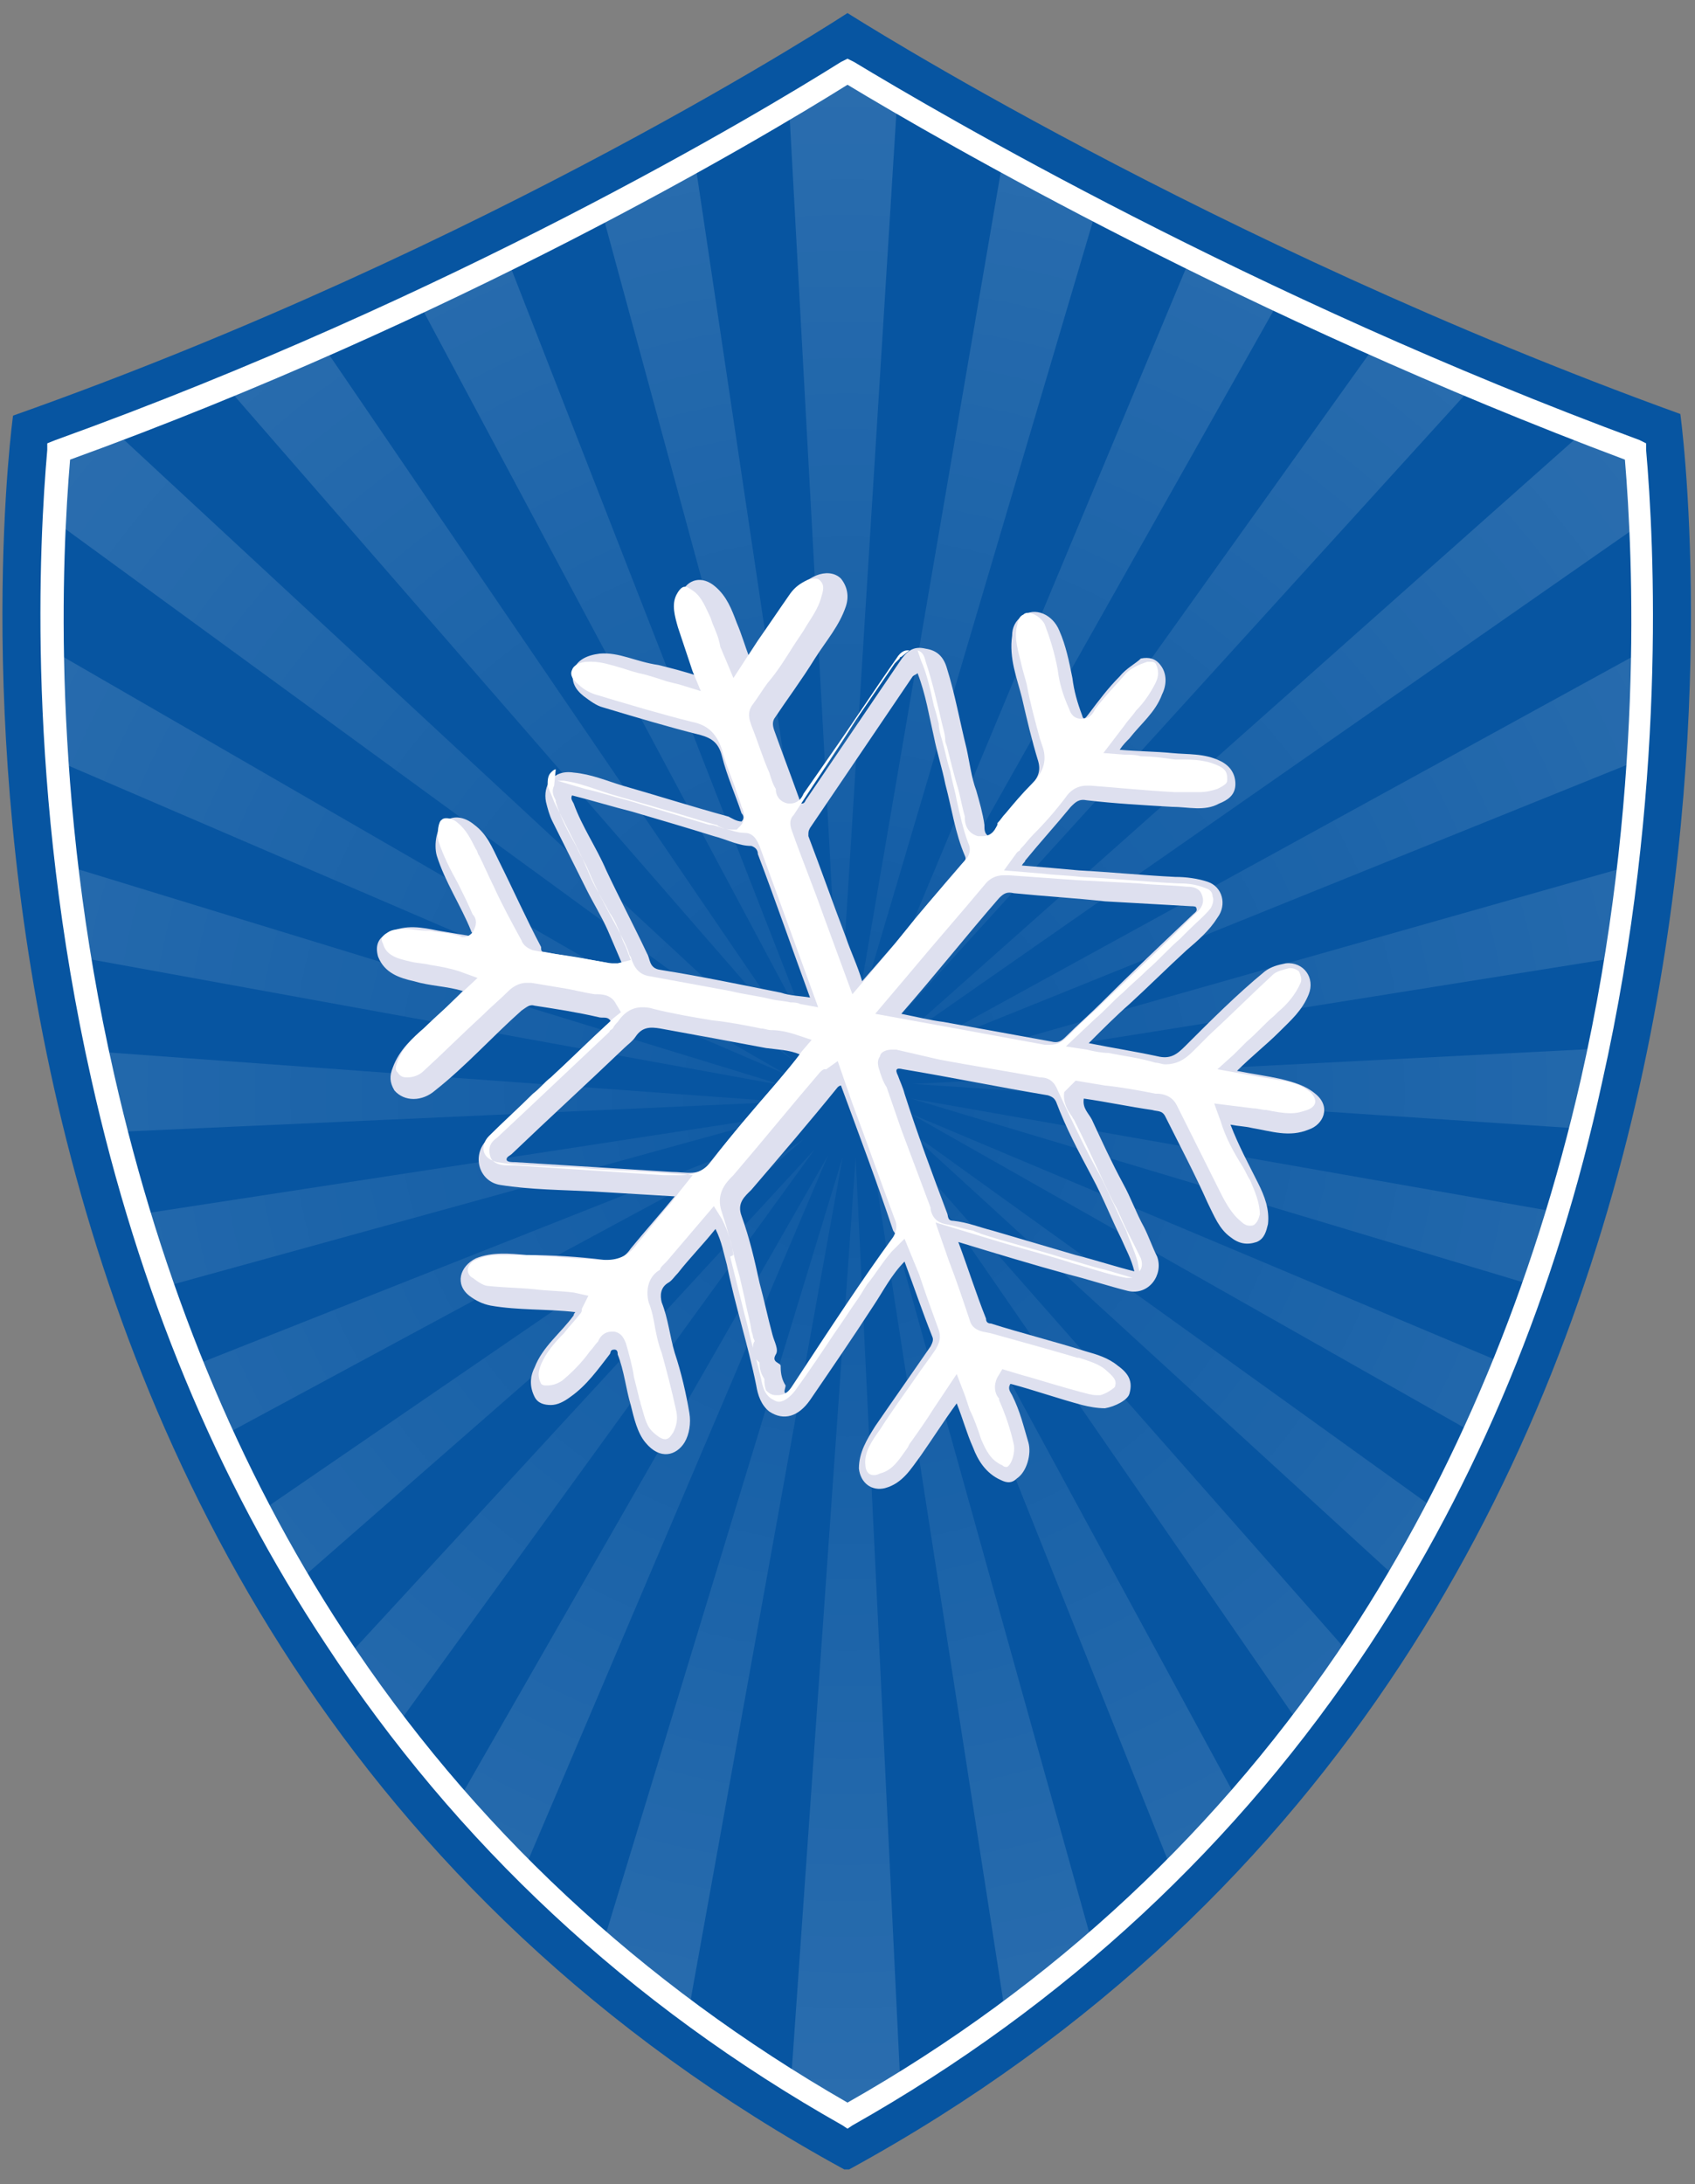 <?xml version="1.0" encoding="utf-8"?>
<!-- Generator: Adobe Illustrator 20.0.0, SVG Export Plug-In . SVG Version: 6.00 Build 0)  -->
<svg version="1.1" id="Layer_1" xmlns="http://www.w3.org/2000/svg" xmlns:xlink="http://www.w3.org/1999/xlink" x="0px" y="0px"
	 width="104px" height="134px" viewBox="0 0 104 134" style="enable-background:new 0 0 104 134;" xml:space="preserve">
<rect x="0" y="0" width="104" height="134" fill="#808080" stroke="none"/>
<style type="text/css">
	.st0{fill:#0755A1;}
	.st1{opacity:0.25;}
	.st2{opacity:0.61;clip-path:url(#SVGID_2_);fill:url(#SVGID_3_);}
	.st3{fill:none;}
	.st4{fill:#FFFFFF;}
	.st5{fill:#DEE0EF;}
</style>
<g>
	<g>
		<path class="st0" d="M52,0.8c0,0,22.1,14.1,51.1,24.6c0,0,10.3,74.2-51,107.7h-0.3C-9.5,99.6,0.8,25.5,0.8,25.5
			C30.2,15.1,52,0.8,52,0.8L52,0.8z"/>
		<g>
			<g>
				<path class="st0" d="M52,129.8c-13-7.3-23.5-17.2-31.5-29.3c-6.6-10-11.4-21.6-14.2-34.5c-4-18-3.1-33.3-2.7-38.4
					C28,18.9,46.6,7.8,52,4.4c5.5,3.4,24.6,14.4,48.3,23.3c0.5,5.1,1.4,20.6-2.7,38.6c-2.9,12.8-7.7,24.4-14.3,34.4
					C75.5,112.7,64.9,122.5,52,129.8z"/>
			</g>
		</g>
		<g class="st1">
			<defs>
				<path id="SVGID_1_" class="st1" d="M52,129.8c-13-7.3-23.5-17.2-31.5-29.3c-6.6-10-11.4-21.6-14.2-34.5c-4-18-3.1-33.3-2.7-38.4
					C28,18.9,46.6,7.8,52,4.4c5.5,3.4,24.6,14.4,48.3,23.3c0.5,5.1,1.4,20.6-2.7,38.6c-2.9,12.8-7.7,24.4-14.3,34.4
					C75.5,112.7,64.9,122.5,52,129.8z"/>
			</defs>
			<clipPath id="SVGID_2_">
				<use xlink:href="#SVGID_1_"  style="overflow:visible;"/>
			</clipPath>
			<radialGradient id="SVGID_3_" cx="51.997" cy="67.095" r="68.173" gradientUnits="userSpaceOnUse">
				<stop  offset="0" style="stop-color:#FFFFFF;stop-opacity:0.2"/>
				<stop  offset="1" style="stop-color:#FFFFFF"/>
			</radialGradient>
			<path class="st2" d="M41-1.1h-7.9l17.5,64.4L41-1.1z M-16.2,4.9v12.8L48.6,65L-16.2,4.9z M24.5-1.1h-9.3l34.6,64.8L24.5-1.1z
				 M4.6-1.1H-7.7l56.9,65.4L4.6-1.1z M-16.2,46.9v8l64.3,11.7L-16.2,46.9z M-16.2,28.7v9.5l64.4,27.7L-16.2,28.7z M120.2,55.4v-8
				L55.7,65.7L120.2,55.4z M112.9-1.1h-12.6L54,63.7L112.9-1.1z M-16.2,62.9v7.6l64.3-2.9L-16.2,62.9z M120.2,38.7v-9.4L55.3,64.9
				L120.2,38.7z M89.5-1.1h-9.4L53.2,63.3L89.5-1.1z M55.5-1.1H48l3.5,64.2L55.5-1.1z M71.4-1.1h-8l-11,64.2L71.4-1.1z M54.7,64.2
				l65.4-45.6V6.1L54.7,64.2z M100.1,135.3h12.5L54.9,69.8L100.1,135.3z M63.5,135.3h8l-18-64.5L63.5,135.3z M120.2,128.4v-12.7
				L55.4,69.1L120.2,128.4z M80.1,135.3h9.3L54.2,70.4L80.1,135.3z M120.2,104.8v-9.4L55.8,68.3L120.2,104.8z M120.2,70.8v-7.6
				l-64.2,3.3L120.2,70.8z M120.2,86.7v-8L55.9,67.4L120.2,86.7z M-16.2,78.3v7.9l64.5-17.8L-16.2,78.3z M-16.2,114.8v12.4
				l65.5-57.3L-16.2,114.8z M-16.2,94.9v9.3l64.9-35L-16.2,94.9z M-9.7,135.3H3L50,70.5L-9.7,135.3z M48,135.3h7.6L52.5,71L48,135.3
				z M13.9,135.3h9.5l27.4-64.4L13.9,135.3z M32.1,135.3h8L51.7,71L32.1,135.3z"/>
		</g>
		<g>
			<g>
				<path class="st3" d="M52,129.8c-13-7.3-23.5-17.2-31.5-29.3c-6.6-10-11.4-21.6-14.2-34.5c-4-18-3.1-33.3-2.7-38.4
					C28,18.9,46.6,7.8,52,4.4c5.5,3.4,24.6,14.4,48.3,23.3c0.5,5.1,1.4,20.6-2.7,38.6c-2.9,12.8-7.7,24.4-14.3,34.4
					C75.5,112.7,64.9,122.5,52,129.8z"/>
			</g>
		</g>
		<g>
			<defs>
				<path id="SVGID_4_" d="M52,129.8c-13-7.3-23.5-17.2-31.5-29.3c-6.6-10-11.4-21.6-14.2-34.5c-4-18-3.1-33.3-2.7-38.4
					C28,18.9,46.6,7.8,52,4.4c5.5,3.4,24.6,14.4,48.3,23.3c0.5,5.1,1.4,20.6-2.7,38.6c-2.9,12.8-7.7,24.4-14.3,34.4
					C75.5,112.7,64.9,122.5,52,129.8z"/>
			</defs>
			<clipPath id="SVGID_5_">
				<use xlink:href="#SVGID_4_"  style="overflow:visible;"/>
			</clipPath>
		</g>
		<g>
			<path class="st4" d="M52,130.6l-0.3-0.2c-13.1-7.4-23.7-17.3-31.7-29.5C13.3,90.8,8.5,79.2,5.6,66.2c-4-17.8-3.2-32.9-2.7-38.6
				l0-0.4L3.4,27C27.8,18.2,46.5,7,51.6,3.8L52,3.6l0.4,0.2C57.7,7,76.8,18.2,100.6,27l0.4,0.2l0,0.4c0.5,5.7,1.3,21-2.7,38.8
				C95.5,79.3,90.6,91,84,101c-8,12.1-18.6,22-31.7,29.4L52,130.6z M4.3,28.2C3.8,34.1,3.1,48.8,7,65.9c2.9,12.8,7.6,24.3,14.1,34.2
				C28.9,112,39.3,121.7,52,129c12.7-7.2,23-16.9,30.8-28.7c6.5-9.9,11.3-21.4,14.2-34.1c3.9-17.2,3.2-32,2.7-38
				C76.5,19.5,57.8,8.7,52,5.2C46.4,8.7,28,19.6,4.3,28.2z"/>
		</g>
	</g>
	<g>
		<g>
			<path class="st5" d="M68.7,41.5c-0.7,0.7-1.3,1.5-1.9,2.3c-0.1,0.1-0.3,0.5-0.4,0.1c-0.3-0.8-0.5-1.5-0.6-2.3
				c-0.2-1-0.4-2-0.8-2.9c-0.4-1-1.5-1.5-2.3-0.9c-0.4,0.3-0.6,0.7-0.6,1.2c-0.2,1.4,0.3,2.6,0.6,3.8c0.3,1.3,0.6,2.6,1,3.9
				c0.2,0.7-0.1,1.1-0.5,1.6c-0.7,0.8-1.4,1.7-2.1,2.5c-0.1,0.2-0.1,0.6-0.4,0.5c-0.3-0.1-0.3-0.4-0.3-0.7c-0.1-0.7-0.3-1.4-0.5-2.1
				c-0.3-0.8-0.4-1.7-0.6-2.6c-0.4-1.6-0.7-3.3-1.2-4.9c-0.2-0.7-0.6-1.1-1.3-1.2c-0.8-0.2-1.2,0.2-1.6,0.8
				c-1.9,2.8-3.8,5.6-5.7,8.4c-0.1,0.1-0.1,0.3-0.3,0.3c-0.2,0-0.1-0.2-0.2-0.4c-0.5-1.4-1-2.7-1.5-4.1c-0.1-0.3-0.1-0.5,0-0.7
				c0.8-1.2,1.7-2.4,2.5-3.7c0.7-1.1,1.5-2,1.9-3.2c0.2-0.6,0.1-1.2-0.3-1.7c-0.4-0.4-1-0.4-1.5-0.2c-0.5,0.2-1,0.6-1.3,1
				c-0.9,1.3-1.8,2.7-2.8,4.1c-0.3-0.8-0.5-1.5-0.8-2.2c-0.3-0.8-0.6-1.6-1.3-2.2c-0.8-0.7-1.7-0.5-2.1,0.4
				c-0.4,0.8-0.1,1.6,0.1,2.4c0.3,0.9,0.6,1.7,1,2.7c-0.9-0.3-1.7-0.5-2.5-0.7C39,40.6,38,40,36.8,40.1c-0.8,0.1-1.4,0.4-1.6,1
				c-0.2,0.7,0.1,1.2,0.6,1.6c0.4,0.3,0.8,0.6,1.2,0.7c2,0.6,4,1.2,6,1.7c0.7,0.2,1.1,0.5,1.3,1.3c0.3,1.2,0.8,2.3,1.2,3.5
				c0.1,0.1,0.2,0.3,0,0.5c-0.3,0-0.6-0.2-0.8-0.3c-2.2-0.6-4.4-1.3-6.5-1.9c-1-0.3-1.9-0.7-3-0.8c-1.3-0.2-1.9,0.8-1.7,1.8
				c0.1,0.4,0.2,0.8,0.4,1.2c0.7,1.4,1.4,2.8,2.1,4.2c0.4,0.8,0.9,1.6,1.3,2.5c0.3,0.7,0.6,1.4,0.9,2.1c-0.1,0-0.2,0.1-0.2,0
				c-1.5-0.3-3.1-0.5-4.6-0.8c-0.2,0-0.2-0.1-0.2-0.3c-0.9-1.7-1.7-3.5-2.6-5.3c-0.4-0.8-0.7-1.6-1.5-2.2c-0.6-0.5-1.3-0.6-1.8-0.2
				c-0.5,0.3-0.7,1.4-0.5,2.1c0.5,1.6,1.5,3.1,2.1,4.6c0,0.1,0.2,0.2,0.1,0.3c-0.1,0.2-0.2,0.1-0.3,0c-0.6-0.1-1.2-0.2-1.8-0.3
				c-1-0.2-2-0.4-3,0.1c-0.7,0.3-0.9,0.8-0.7,1.5c0.4,1,1.3,1.3,2.2,1.5c1,0.3,2,0.3,3,0.6c-0.8,0.8-1.5,1.5-2.3,2.2
				c-0.8,0.7-1.6,1.4-2,2.5c-0.2,0.5-0.2,0.9,0.1,1.4c0.6,0.7,1.7,0.7,2.5,0c1.9-1.5,3.5-3.3,5.3-4.9c0.3-0.2,0.5-0.4,0.8-0.3
				c1.3,0.2,2.6,0.4,3.9,0.7c0.3,0.1,0.6-0.1,0.8,0.3c-0.1,0.1-0.2,0.2-0.3,0.2c-1.2,1.1-2.4,2.3-3.6,3.4c-1.2,1.2-2.5,2.4-3.7,3.6
				c-1,1-0.5,2.6,0.8,2.8c1.9,0.3,3.8,0.3,5.7,0.4c1.6,0.1,3.3,0.2,5,0.3c-0.9,1.1-1.8,2.1-2.7,3.2c-0.4,0.6-0.9,0.8-1.6,0.7
				c-1.6-0.2-3.2-0.3-4.8-0.3c-1-0.1-2.1-0.2-3.1,0.2c-1,0.5-1.3,1.6-0.4,2.3c0.4,0.3,0.8,0.5,1.3,0.6c1.7,0.3,3.5,0.2,5.2,0.4
				c0,0-0.1,0.1-0.1,0.2c-0.8,1.1-1.9,1.9-2.4,3.2c-0.3,0.6-0.3,1.2,0,1.8c0.2,0.4,0.6,0.5,1,0.5c0.4,0,0.8-0.2,1.2-0.5
				c1-0.7,1.7-1.7,2.4-2.6c0.1-0.1,0-0.3,0.3-0.3c0.2,0,0.2,0.2,0.2,0.3c0.4,1,0.5,2.1,0.8,3.1c0.2,0.8,0.4,1.7,0.9,2.3
				c0.9,1.1,1.9,0.8,2.4,0c0.3-0.5,0.4-1.2,0.3-1.8c-0.2-1.2-0.5-2.5-0.9-3.7c-0.3-1-0.4-2.1-0.8-3.1c-0.1-0.4-0.1-0.9,0.4-1.2
				c0.2-0.1,0.4-0.4,0.6-0.6c0.7-0.9,1.5-1.7,2.3-2.7c0.4,0.8,0.5,1.5,0.7,2.2c0.5,2.5,1.3,4.9,1.8,7.4c0.1,0.6,0.3,1.2,0.8,1.6
				c0.9,0.6,1.8,0.3,2.5-0.7c1.3-1.9,2.6-3.8,3.9-5.8c0.6-0.9,1.1-1.9,1.9-2.7c0.6,1.6,1.1,3.1,1.7,4.6c0.1,0.2,0,0.4-0.1,0.6
				c-1.1,1.6-2.3,3.3-3.4,4.9c-0.5,0.8-1,1.6-1,2.6c0.1,0.9,0.8,1.4,1.6,1.2c1.1-0.3,1.6-1.2,2.2-2c0.7-1,1.4-2.1,2.2-3.2
				c0.4,1,0.6,1.8,1,2.7c0.3,0.8,0.8,1.6,1.7,2c0.4,0.2,0.7,0.2,1-0.1c0.6-0.4,0.9-1.5,0.7-2.2c-0.3-1-0.5-1.9-1-2.9
				c-0.1-0.2-0.3-0.4-0.1-0.7c1.5,0.4,2.9,0.9,4.4,1.3c0.4,0.1,0.9,0.2,1.4,0.2c0.6-0.1,1.4-0.5,1.5-0.9c0.2-0.7,0-1.2-0.7-1.7
				c-0.6-0.5-1.3-0.7-2-0.9c-1.9-0.6-3.9-1.1-5.8-1.7c-0.2,0-0.3-0.1-0.3-0.3c-0.6-1.5-1.1-3.1-1.7-4.7c2.3,0.7,4.6,1.4,6.8,2
				c1.2,0.3,2.4,0.7,3.6,1c1.3,0.3,2.2-1,1.8-2.1c-0.3-0.6-0.5-1.2-0.8-1.8c-0.5-0.9-0.8-1.8-1.3-2.7c-0.7-1.3-1.3-2.6-1.9-3.9
				c-0.2-0.4-0.6-0.7-0.5-1.3c1.4,0.2,2.8,0.5,4.2,0.7c0.3,0.1,0.6,0,0.8,0.4c0.9,1.8,1.8,3.5,2.6,5.3c0.4,0.8,0.7,1.6,1.4,2.1
				c0.5,0.4,1,0.5,1.6,0.3c0.5-0.2,0.6-0.7,0.7-1.1c0.1-0.9-0.2-1.7-0.6-2.5c-0.6-1.2-1.2-2.3-1.7-3.6c0.5,0.1,0.9,0.1,1.3,0.2
				c1.2,0.2,2.3,0.6,3.5,0.1c0.9-0.3,1.4-1.4,0.4-2.2c-0.6-0.5-1.3-0.7-2.1-0.9c-0.9-0.2-1.7-0.3-2.7-0.5c0.9-0.9,1.8-1.6,2.6-2.4
				c0.7-0.7,1.4-1.3,1.8-2.3c0.4-1-0.3-2-1.4-1.9c-0.5,0.1-0.9,0.2-1.3,0.5c-1.7,1.4-3.3,3-4.9,4.6c-0.5,0.5-0.9,0.8-1.7,0.6
				c-1.4-0.3-2.7-0.5-4.2-0.8c0.9-0.9,1.7-1.7,2.5-2.4c1.2-1.1,2.3-2.2,3.5-3.3c0.7-0.6,1.4-1.2,1.9-2c0.6-0.8,0.3-1.9-0.6-2.2
				c-0.6-0.2-1.3-0.3-2-0.3c-2-0.1-4-0.3-5.9-0.4c-1.1-0.1-2.2-0.2-3.5-0.3c0.1-0.2,0.2-0.2,0.2-0.3c0.9-1.1,1.9-2.2,2.8-3.3
				c0.3-0.3,0.5-0.5,1-0.4c1.7,0.2,3.5,0.3,5.2,0.4c1,0,2,0.3,2.9-0.2c0.5-0.2,1-0.5,1-1.2c0-0.6-0.3-1.1-0.9-1.4
				c-1-0.5-2-0.4-3-0.5c-1-0.1-2.1-0.1-3.2-0.2c0.2-0.3,0.4-0.5,0.6-0.7c0.7-0.9,1.6-1.6,2-2.7c0.3-0.6,0.3-1.3-0.1-1.8
				c-0.3-0.4-0.7-0.5-1.2-0.4C69.7,40.7,69.1,41,68.7,41.5z M41.2,71.9c-3.2-0.2-6.4-0.4-9.6-0.6c-0.2,0-0.4,0-0.5-0.1
				c-0.1-0.2,0.2-0.3,0.3-0.4c2.3-2.2,4.6-4.3,6.9-6.5c0.2-0.2,0.5-0.4,0.7-0.7c0.4-0.6,0.9-0.6,1.5-0.5c2.2,0.4,4.4,0.8,6.5,1.2
				c0.7,0.1,1.4,0.1,2.1,0.4c-1.9,2.3-3.8,4.4-5.6,6.7C42.9,72.2,42.1,71.9,41.2,71.9z M54.9,76.1c-2.1,3-4.1,6-6.1,9
				c-0.1,0.2-0.2,0.4-0.5,0.4c-0.3,0-0.1-0.3-0.1-0.5c-0.2-0.3-0.3-0.7-0.3-1.1c0,0,0-0.1,0-0.1c0-0.2-0.6-0.2-0.3-0.7
				c0.2-0.3-0.1-0.8-0.2-1.2c-0.3-1.1-0.5-2.1-0.8-3.2c-0.3-1.4-0.6-2.7-1.1-4.1c-0.3-0.8,0.2-1.2,0.6-1.6c1.8-2.1,3.6-4.2,5.3-6.3
				c0,0,0.1-0.1,0.2-0.1c1.1,3,2.2,5.9,3.2,8.9C55,75.8,55.1,75.9,54.9,76.1z M46.5,52.4c1.1,2.9,2.1,5.8,3.2,8.8
				c-0.6-0.1-1.2-0.1-1.8-0.3c-2.5-0.5-4.9-1-7.4-1.4c-0.7-0.1-0.6-0.7-0.8-1c-0.8-1.7-1.7-3.4-2.5-5.1c-0.6-1.4-1.5-2.7-2-4.1
				c-0.1-0.2-0.2-0.3-0.1-0.5c1.2,0.3,2.5,0.7,3.7,1c1.7,0.5,3.4,1,5,1.5c0.8,0.2,1.5,0.6,2.3,0.6C46.4,52,46.5,52.2,46.5,52.4z
				 M49.7,50.8c2.1-3.1,4.2-6.2,6.3-9.3c0.1-0.1,0.2-0.1,0.3-0.2c0.5,1.3,0.7,2.6,1,3.9c0.2,1,0.5,1.9,0.7,2.9
				c0.4,1.5,0.6,3,1.2,4.4c0.1,0.2,0,0.3-0.1,0.4c-1.4,1.6-2.8,3.3-4.2,5c-0.6,0.7-1.3,1.5-2,2.3c-0.3-1-0.7-1.8-1-2.7
				c-0.8-2.1-1.5-4.1-2.3-6.2C49.6,51,49.6,51,49.7,50.8z M69.6,78c-1.2-0.3-2.4-0.7-3.6-1c-1.7-0.5-3.4-1-5.1-1.5
				c-0.8-0.2-1.5-0.5-2.4-0.6c-0.4,0-0.3-0.3-0.4-0.5c-0.9-2.4-1.8-4.8-2.6-7.3c-0.1-0.4-0.3-0.8-0.4-1.1c-0.2-0.4-0.1-0.5,0.3-0.4
				c3,0.5,5.9,1.1,8.9,1.6c0.3,0.1,0.4,0.2,0.5,0.4c0.6,1.6,1.4,3.1,2.2,4.6c0.7,1.3,1.2,2.6,1.8,3.8C69.1,76.7,69.4,77.2,69.6,78z
				 M67.8,55.3c1.8,0.1,3.5,0.2,5.3,0.3c0.1,0,0.3,0,0.3,0.1c0.1,0.2-0.1,0.3-0.2,0.4c-1.9,1.8-3.8,3.6-5.6,5.4
				c-0.7,0.7-1.5,1.4-2.2,2.1c-0.3,0.3-0.5,0.4-0.9,0.3c-2.2-0.4-4.4-0.8-6.6-1.2c-0.8-0.1-1.6-0.3-2.6-0.5c2.1-2.4,4-4.8,6-7.1
				c0.3-0.3,0.5-0.4,0.9-0.3C64.2,55,66,55.1,67.8,55.3z"/>
		</g>
		<g>
			<path class="st4" d="M53.6,90.5c-0.4,0-0.5-0.4-0.5-0.6c-0.1-0.8,0.4-1.5,0.9-2.2c0.7-1.1,1.5-2.2,2.2-3.2
				c0.4-0.6,0.8-1.1,1.2-1.7c0.1-0.2,0.4-0.6,0.2-1.2c-0.4-1.1-0.8-2.2-1.2-3.4L55.5,76l-0.8,0.8c-0.6,0.7-1,1.4-1.5,2
				c-0.2,0.3-0.3,0.5-0.5,0.8c-0.5,0.7-1,1.5-1.5,2.2c-0.8,1.2-1.6,2.4-2.4,3.5c-0.3,0.4-0.7,0.7-1,0.7c-0.2,0-0.3-0.1-0.5-0.2
				c-0.4-0.3-0.5-0.7-0.6-1.2c-0.1-0.4-0.2-0.8-0.3-1.2c0.1,0.1,0.2,0.2,0.2,0.2c0,0.4,0.1,0.7,0.3,1c0,0.2,0,0.4,0.1,0.7
				c0.1,0.1,0.3,0.3,0.6,0.3l0,0l0.1,0c0.6,0,0.8-0.4,1-0.7l0,0c2.3-3.5,4.2-6.4,6.1-9c0.3-0.5,0.2-0.9,0.1-1.1l0,0
				c-0.9-2.4-1.7-4.7-2.6-7.1l-0.9-2.6l-0.7,0.5l-0.1,0c-0.1,0-0.2,0.1-0.3,0.2c-1.8,2.1-3.5,4.2-5.3,6.3l-0.1,0.1
				c-0.4,0.4-1,1.1-0.6,2.2c0.3,0.9,0.6,2,0.8,2.9c0.1,0.4,0.2,0.7,0.3,1.1c0.1,0.4,0.2,0.9,0.3,1.3c0.1,0.6,0.3,1.2,0.4,1.9
				c0,0.1,0.1,0.3,0.1,0.4c0,0.1,0.1,0.2,0.1,0.3c-0.1,0.1-0.1,0.3-0.1,0.4c-0.2-0.7-0.3-1.3-0.5-2c-0.3-1.2-0.6-2.4-0.9-3.6L45,77
				c-0.1-0.7-0.3-1.4-0.7-2.2L43.8,74l-2.9,3.4c-0.1,0.1-0.1,0.1-0.2,0.2c-0.1,0.1-0.2,0.2-0.2,0.3c-0.7,0.4-0.9,1.2-0.7,2
				c0.2,0.5,0.3,1,0.4,1.6c0.1,0.5,0.2,1,0.4,1.5c0.3,1.1,0.6,2.2,0.9,3.6c0.1,0.5,0,0.9-0.2,1.3c-0.1,0.1-0.2,0.4-0.5,0.4
				c-0.2,0-0.5-0.2-0.8-0.5c-0.4-0.4-0.5-1.1-0.7-1.7c0-0.1-0.1-0.3-0.1-0.4c-0.1-0.4-0.2-0.8-0.3-1.2c-0.1-0.7-0.3-1.4-0.5-2.1
				c-0.1-0.2-0.2-0.6-0.7-0.7c-0.1,0-0.1,0-0.2,0c-0.2,0-0.6,0.1-0.8,0.6c-0.2,0.2-0.3,0.4-0.5,0.6c-0.5,0.7-1.1,1.3-1.7,1.8
				c-0.3,0.2-0.6,0.3-0.9,0.3c0,0,0,0-0.1,0c-0.1,0-0.2,0-0.3-0.1c-0.2-0.4-0.2-0.7,0-1.2c0.3-0.7,0.8-1.3,1.4-1.9
				c0.3-0.4,0.7-0.8,1-1.2c0.1-0.1,0.1-0.2,0.1-0.3l0.4-0.8l-0.9-0.2c-0.8-0.1-1.6-0.1-2.4-0.2c-1-0.1-1.9-0.1-2.8-0.2
				c-0.3,0-0.6-0.2-1-0.5c-0.2-0.1-0.3-0.3-0.3-0.5c0-0.2,0.2-0.5,0.5-0.6c0.4-0.2,0.8-0.3,1.4-0.3c0.3,0,0.6,0,1,0
				c0.1,0,0.3,0,0.4,0l0.5,0c1.4,0.1,2.9,0.2,4.3,0.3c0.1,0,0.2,0,0.4,0c0.8,0,1.4-0.3,1.9-1c0.6-0.7,1.2-1.5,1.8-2.2
				c0.3-0.3,0.5-0.6,0.8-1l0.8-1c0,0-2.4-0.2-2.9-0.2c-1.1-0.1-2.3-0.1-3.4-0.2c-0.7-0.1-1.4-0.1-2-0.1c-1.2-0.1-2.5-0.1-3.7-0.3
				c-0.4-0.1-0.7-0.3-0.8-0.6c-0.1-0.3,0-0.7,0.3-1c0.9-0.9,1.8-1.7,2.7-2.6c0.4-0.3,0.7-0.7,1.1-1c1.2-1.1,2.4-2.3,3.6-3.4
				c0,0,0.1-0.1,0.1-0.1l0.1-0.1l0.5-0.4l-0.3-0.5c-0.3-0.6-0.9-0.6-1.2-0.6c0,0-0.1,0-0.1,0c-0.7-0.1-1.4-0.3-2.1-0.4
				c-0.6-0.1-1.2-0.2-1.8-0.3c-0.1,0-0.2,0-0.3,0c-0.5,0-0.9,0.3-1.1,0.5c-0.5,0.5-1.1,1-1.6,1.5c-1.2,1.1-2.4,2.3-3.6,3.4
				c-0.3,0.3-0.7,0.4-1,0.4c-0.2,0-0.4,0-0.6-0.3c-0.1-0.1-0.2-0.2,0-0.7c0.3-0.8,0.9-1.4,1.6-2l0.2-0.2c0.5-0.5,1.1-1,1.6-1.5
				l1.5-1.4l-1.1-0.4c-0.6-0.2-1.2-0.3-1.8-0.4c-0.4-0.1-0.8-0.1-1.2-0.2c-0.9-0.2-1.5-0.4-1.7-1.1c-0.1-0.2-0.2-0.4,0.3-0.7
				c0.3-0.2,0.7-0.2,1.1-0.2c0.4,0,0.8,0.1,1.3,0.1l0.2,0c0.4,0.1,0.9,0.1,1.3,0.2l0.4,0.1c0.1,0,0.2,0.1,0.3,0.1
				c0.3,0,0.6-0.2,0.7-0.5c0.1-0.2,0.2-0.6-0.1-0.9c-0.3-0.7-0.6-1.3-0.9-1.9c-0.5-0.9-0.9-1.7-1.2-2.6c-0.1-0.5,0-1.2,0.2-1.3
				c0.1-0.1,0.2-0.1,0.3-0.1c0.2,0,0.5,0.1,0.7,0.3c0.5,0.4,0.8,1,1.1,1.6c0.1,0.1,0.1,0.3,0.2,0.4c0.3,0.6,0.6,1.3,0.9,1.9
				c0.5,1.1,1.1,2.2,1.7,3.3c0.1,0.3,0.4,0.5,0.7,0.6c1,0.2,2,0.3,3.1,0.5l1.6,0.3l0.1,0c0.1,0,0.2,0,0.3,0l0.1,0l0.8-0.2l-0.3-0.8
				c-0.1-0.2-0.2-0.4-0.3-0.7c-0.2-0.5-0.4-1-0.7-1.4c-0.2-0.4-0.4-0.7-0.6-1.1c-0.3-0.5-0.5-0.9-0.7-1.4c-0.5-1.2-1.1-2.3-1.7-3.5
				l-0.4-0.8c-0.1-0.3-0.3-0.7-0.4-1c0-0.3,0-0.6,0.2-0.8c0.1-0.1,0.2-0.2,0.3-0.2L34,48.2c-0.2,0.4,0,0.7,0.1,0.9l0,0.1
				c0.3,1,0.8,1.9,1.3,2.8c0.2,0.5,0.5,0.9,0.7,1.4c0.5,1.2,1.1,2.3,1.7,3.4c0.3,0.6,0.6,1.1,0.8,1.7c0,0,0,0.1,0.1,0.2
				c0.1,0.3,0.3,1.1,1.2,1.2c1.6,0.3,3.3,0.6,4.9,0.9c0.8,0.2,1.7,0.3,2.5,0.5c0.4,0.1,0.8,0.1,1.2,0.2c0.2,0,0.4,0,0.6,0.1l1.1,0.2
				l-3.6-9.9c-0.1-0.2-0.3-0.8-0.9-0.8c-0.5,0-0.9-0.2-1.4-0.3c-0.3-0.1-0.5-0.2-0.8-0.2c-1-0.3-2-0.6-3-0.9c-0.7-0.2-1.3-0.4-2-0.6
				c-0.8-0.2-1.7-0.5-2.6-0.7l-1.7-0.5c0.1,0,0.2,0,0.2,0c0.1,0,0.1,0,0.2,0c0.7,0.1,1.3,0.3,1.9,0.5c0.3,0.1,0.6,0.2,0.9,0.3
				c1,0.3,2.1,0.6,3.1,0.9c1.1,0.3,2.3,0.7,3.4,1c0.1,0,0.2,0.1,0.2,0.1c0.2,0.1,0.5,0.2,0.8,0.2l0.3,0l0.2-0.2
				c0.2-0.2,0.4-0.6,0.1-1.2c-0.1-0.4-0.3-0.8-0.4-1.2c-0.3-0.8-0.6-1.5-0.8-2.3c-0.3-0.9-0.8-1.5-1.8-1.7c-2-0.5-4-1.1-6-1.7
				c-0.3-0.1-0.7-0.3-1-0.6c-0.5-0.4-0.5-0.7-0.4-0.9c0.1-0.3,0.5-0.5,1-0.5c0.1,0,0.1,0,0.2,0c0.6,0,1.2,0.2,1.9,0.4
				c0.3,0.1,0.6,0.2,1,0.3c0.5,0.1,1.1,0.3,1.7,0.5l0.8,0.2l1.3,0.4l-0.5-1.2c-0.1-0.3-0.2-0.6-0.3-0.9c-0.2-0.6-0.4-1.2-0.6-1.8
				c-0.2-0.7-0.4-1.4-0.1-2c0.1-0.2,0.3-0.5,0.5-0.5c0.2,0,0.3,0.1,0.6,0.3c0.5,0.4,0.7,1,1,1.6l0.1,0.3c0.2,0.5,0.4,0.9,0.5,1.5
				c0.1,0.2,0.2,0.5,0.3,0.7l0.5,1.2l1.5-2.3c0.7-1,1.3-1.9,2-2.9c0.3-0.4,0.6-0.6,1-0.8c0.2-0.1,0.4-0.1,0.5-0.1
				c0.1,0,0.2,0,0.3,0.1c0.2,0.2,0.3,0.4,0.1,1c-0.2,0.8-0.7,1.4-1.1,2.1c-0.2,0.3-0.4,0.6-0.6,0.9c-0.5,0.8-1,1.6-1.6,2.3
				c-0.3,0.4-0.6,0.9-0.9,1.3c-0.4,0.5-0.2,1-0.1,1.3c0.4,1,0.7,2,1.1,2.9c0.1,0.3,0.2,0.7,0.4,1c0,0.7,0.6,0.9,0.8,0.9l0,0l0.1,0
				c0.2,0,0.6-0.1,0.8-0.6c0,0,0,0,0,0l1.6-2.3c1.4-2,2.7-4,4.1-6c0.3-0.5,0.6-0.5,0.7-0.5c0,0,0.1,0,0.1,0l-0.5,0.4
				c0,0-0.1,0-0.1,0.1c-0.1,0.1-0.2,0.2-0.3,0.3l-2.4,3.5C51.3,46.1,50,48,48.7,50c-0.2,0.2-0.3,0.5-0.1,1c0.6,1.7,1.3,3.4,1.9,5.1
				l1.8,4.9c0,0,2.3-2.7,2.7-3.2l1.2-1.5c1-1.2,2-2.3,3-3.5c0.3-0.3,0.4-0.7,0.2-1.1c-0.3-0.8-0.5-1.7-0.7-2.6
				c-0.1-0.6-0.3-1.2-0.4-1.8c-0.2-0.6-0.3-1.2-0.5-1.9c-0.1-0.3-0.2-0.7-0.2-1c-0.1-0.4-0.2-0.8-0.3-1.1c-0.2-0.9-0.4-1.9-0.8-2.8
				l-0.2-0.6c0.3,0.1,0.4,0.3,0.5,0.7c0.4,1.2,0.7,2.5,1,3.8c0.1,0.4,0.2,0.7,0.2,1.1l0.1,0.3c0.2,0.8,0.4,1.6,0.6,2.3
				c0.2,0.6,0.3,1.3,0.5,2l0,0.1c0,0.3,0.1,0.9,0.8,1.1c0.1,0,0.2,0,0.3,0c0.6,0,0.8-0.5,0.9-0.7c0,0,0,0,0-0.1
				c0.2-0.2,0.3-0.4,0.5-0.6c0.5-0.6,1-1.2,1.6-1.8c0.5-0.5,1-1.2,0.7-2.2l-0.2-0.6c-0.3-1.1-0.6-2.2-0.8-3.3
				c-0.1-0.4-0.2-0.7-0.3-1.1c-0.2-0.9-0.5-1.7-0.3-2.5c0.1-0.5,0.2-0.6,0.4-0.7c0.1-0.1,0.2-0.1,0.3-0.1c0.3,0,0.8,0.3,1,0.7
				c0.3,0.8,0.6,1.7,0.8,2.8c0.1,0.8,0.3,1.5,0.7,2.4c0.2,0.6,0.6,0.6,0.8,0.6c0.5,0,0.7-0.4,0.8-0.6c0.6-0.8,1.3-1.5,1.9-2.2
				c0.3-0.3,0.7-0.5,1.3-0.7c0.1,0,0.1,0,0.2,0c0.1,0,0.2,0,0.3,0.1c0.1,0.2,0.3,0.6,0,1.2c-0.3,0.6-0.7,1.2-1.2,1.7
				c-0.2,0.3-0.5,0.6-0.7,0.9l-1.3,1.7l1.3,0.1c0.3,0,0.7,0,1,0.1c0.7,0,1.4,0.1,2.1,0.2c0.2,0,0.4,0,0.6,0c0.8,0,1.5,0.1,2.1,0.4
				c0.4,0.2,0.5,0.4,0.5,0.8c0,0.2,0,0.3-0.6,0.6c-0.3,0.1-0.7,0.2-1.1,0.2c-0.3,0-0.6,0-0.9,0c-0.2,0-0.4,0-0.6,0
				c-1.9-0.1-3.8-0.3-5.2-0.4c-0.1,0-0.1,0-0.2,0c-0.7,0-1.1,0.4-1.3,0.7c-0.6,0.8-1.3,1.6-2,2.3c-0.3,0.3-0.5,0.6-0.8,0.9
				c0,0.1-0.1,0.1-0.2,0.2l-0.8,1.1l2.4,0.2c0.8,0.1,1.5,0.1,2.3,0.2c2,0.1,4,0.3,6,0.4l0.1,0c0.6,0,1.1,0.1,1.6,0.3
				c0.3,0.1,0.4,0.3,0.4,0.5c0.1,0.2,0,0.5-0.1,0.7c-0.4,0.5-0.9,0.9-1.4,1.4c-0.2,0.2-0.3,0.3-0.5,0.5c-0.7,0.6-1.3,1.3-2,1.9
				c-0.5,0.5-1,0.9-1.5,1.4c-0.6,0.5-1.1,1.1-1.7,1.6l-1.8,1.7l1.3,0.2c0.4,0.1,0.9,0.2,1.3,0.2c1,0.2,1.9,0.3,2.9,0.6
				c0.2,0,0.4,0.1,0.6,0.1c0.9,0,1.4-0.5,1.8-0.9c0.3-0.3,0.6-0.6,0.9-0.9c1.3-1.2,2.6-2.5,3.9-3.7c0.2-0.2,0.6-0.3,1-0.4
				c0,0,0.1,0,0.1,0c0.2,0,0.4,0.1,0.5,0.2c0.1,0.2,0.2,0.5,0.1,0.7c-0.3,0.7-0.8,1.3-1.4,1.8l-0.2,0.2c-0.6,0.5-1.1,1.1-1.7,1.6
				l-0.8,0.8l-1,0.9l2.2,0.4c0.6,0.1,1.2,0.2,1.8,0.3c0.8,0.1,1.3,0.4,1.7,0.7c0.2,0.2,0.3,0.4,0.3,0.6c0,0.2-0.2,0.4-0.5,0.5
				c-0.3,0.1-0.6,0.2-1,0.2c-0.5,0-1-0.1-1.5-0.2c-0.3,0-0.5-0.1-0.8-0.1l-2.4-0.3l0.4,1.1c0.3,1,0.8,1.9,1.3,2.7
				c0.2,0.3,0.3,0.6,0.5,0.9c0.3,0.7,0.6,1.4,0.6,2.1c-0.1,0.4-0.2,0.5-0.3,0.6c-0.1,0.1-0.2,0.1-0.3,0.1c-0.1,0-0.3,0-0.6-0.3
				c-0.5-0.4-0.9-1.1-1.2-1.7l-0.3-0.6c-0.8-1.6-1.6-3.2-2.4-4.8c-0.3-0.6-0.9-0.7-1.2-0.7c0,0-0.1,0-0.1,0c-1-0.2-2.1-0.4-3.1-0.5
				l-1.8-0.3L65.3,67c-0.1,0.6,0.2,1.1,0.4,1.4c0.1,0.1,0.1,0.2,0.2,0.3c0.7,1.4,1.3,2.7,1.9,4c0.2,0.4,0.4,0.9,0.7,1.4
				c0.2,0.4,0.4,0.9,0.6,1.3c0.2,0.4,0.4,0.8,0.6,1.2c0.1,0.2,0.2,0.4,0.3,0.6c0.1,0.3,0.1,0.6-0.1,0.8c0,0,0,0,0,0l-0.1-0.6
				c-0.2-0.7-0.5-1.3-0.7-1.9l-0.1-0.2c-0.3-0.6-0.5-1.1-0.8-1.7c-0.3-0.7-0.7-1.5-1.1-2.2c-0.8-1.5-1.5-3-2.2-4.5
				c-0.2-0.5-0.5-0.8-1.1-0.8c-2.1-0.4-4.1-0.7-6.2-1.1L55,64.4c-0.1,0-0.2,0-0.3,0c-0.4,0-0.7,0.2-0.7,0.4c-0.3,0.4,0,0.9,0,1
				c0.1,0.3,0.2,0.6,0.4,0.9l0.9,2.6c0.6,1.6,1.2,3.2,1.8,4.8l0,0.1c0.1,0.5,0.4,0.8,0.9,0.9c0.6,0.1,1.1,0.3,1.7,0.4
				c0.2,0.1,0.3,0.1,0.5,0.2c1.5,0.5,3.2,0.9,5.1,1.5c0.8,0.2,1.6,0.5,2.5,0.7l1.7,0.5c-0.1,0-0.2,0-0.2,0c-0.1,0-0.1,0-0.2,0
				c-1.1-0.2-2.2-0.6-3.3-0.9l-0.3-0.1c-1.6-0.5-3.2-0.9-4.8-1.4l-3.3-1l0.8,2.3c0.5,1.3,0.9,2.5,1.3,3.7c0.1,0.4,0.4,0.6,0.8,0.7
				l0.5,0.1c1.8,0.5,3.6,1,5.3,1.5l0.1,0c0.6,0.2,1.3,0.4,1.7,0.8c0.6,0.5,0.6,0.7,0.5,1c-0.1,0.1-0.5,0.4-0.9,0.5
				c-0.1,0-0.1,0-0.2,0c-0.3,0-0.6-0.1-1-0.2c-1.1-0.3-2.1-0.6-3.1-0.9c-0.4-0.1-1.7-0.5-1.7-0.5l-0.3,0.5c-0.3,0.6-0.1,1.1,0.1,1.3
				c0,0,0,0,0,0.1c0.4,0.9,0.7,1.8,0.9,2.7c0.1,0.5-0.1,1.2-0.4,1.4c-0.1,0-0.1,0-0.1,0c0,0-0.1,0-0.2-0.1c-0.7-0.3-1-0.9-1.3-1.6
				c-0.2-0.6-0.4-1.2-0.7-1.8c-0.1-0.3-0.2-0.6-0.3-0.9l-0.5-1.3l-1.4,2.1c-0.5,0.8-1,1.5-1.5,2.2l-0.1,0.2
				c-0.5,0.7-0.9,1.4-1.7,1.6C53.8,90.5,53.7,90.5,53.6,90.5z M31.1,71.5l0.5,0c3,0.2,6.1,0.4,9.1,0.6c0.1,0,0.2,0,0.4,0
				c0.2,0,0.4,0,0.7,0c0.5,0,1.3-0.1,1.9-0.9c1.2-1.6,2.5-3.1,3.9-4.7c0.5-0.6,1.1-1.3,1.6-2l0.6-0.7l-0.9-0.3
				c-0.6-0.2-1.1-0.3-1.6-0.3c-0.2,0-0.4-0.1-0.6-0.1c-1-0.2-2-0.4-3-0.5c-1.2-0.2-2.4-0.4-3.6-0.7c-0.3-0.1-0.5-0.1-0.7-0.1
				c-0.6,0-1.1,0.3-1.5,0.9c-0.1,0.1-0.2,0.2-0.3,0.4c-0.1,0.1-0.2,0.1-0.2,0.2c0,0-5.5,5.2-6.9,6.5l0,0c-0.6,0.4-0.5,0.9-0.4,1.2
				C30.2,71.3,30.6,71.5,31.1,71.5L31.1,71.5L31.1,71.5z M61.6,53.7c-0.5,0-0.9,0.2-1.2,0.6c-1.5,1.8-3,3.5-4.5,5.3l-2.2,2.6l5.5,1
				c1.6,0.3,3.3,0.6,4.9,0.9c0.1,0,0.2,0,0.3,0c0.6,0,0.9-0.3,1.2-0.6c0.5-0.5,1.1-1.1,1.7-1.6l0.5-0.5c1.9-1.8,3.8-3.6,5.6-5.4
				c0.6-0.5,0.4-1,0.3-1.2c-0.2-0.4-0.7-0.4-0.9-0.4c-1-0.1-2-0.1-2.9-0.2L66.1,54c-1.4-0.1-2.8-0.2-4.2-0.3
				C61.8,53.7,61.7,53.7,61.6,53.7z"/>
		</g>
	</g>
</g>
</svg>
